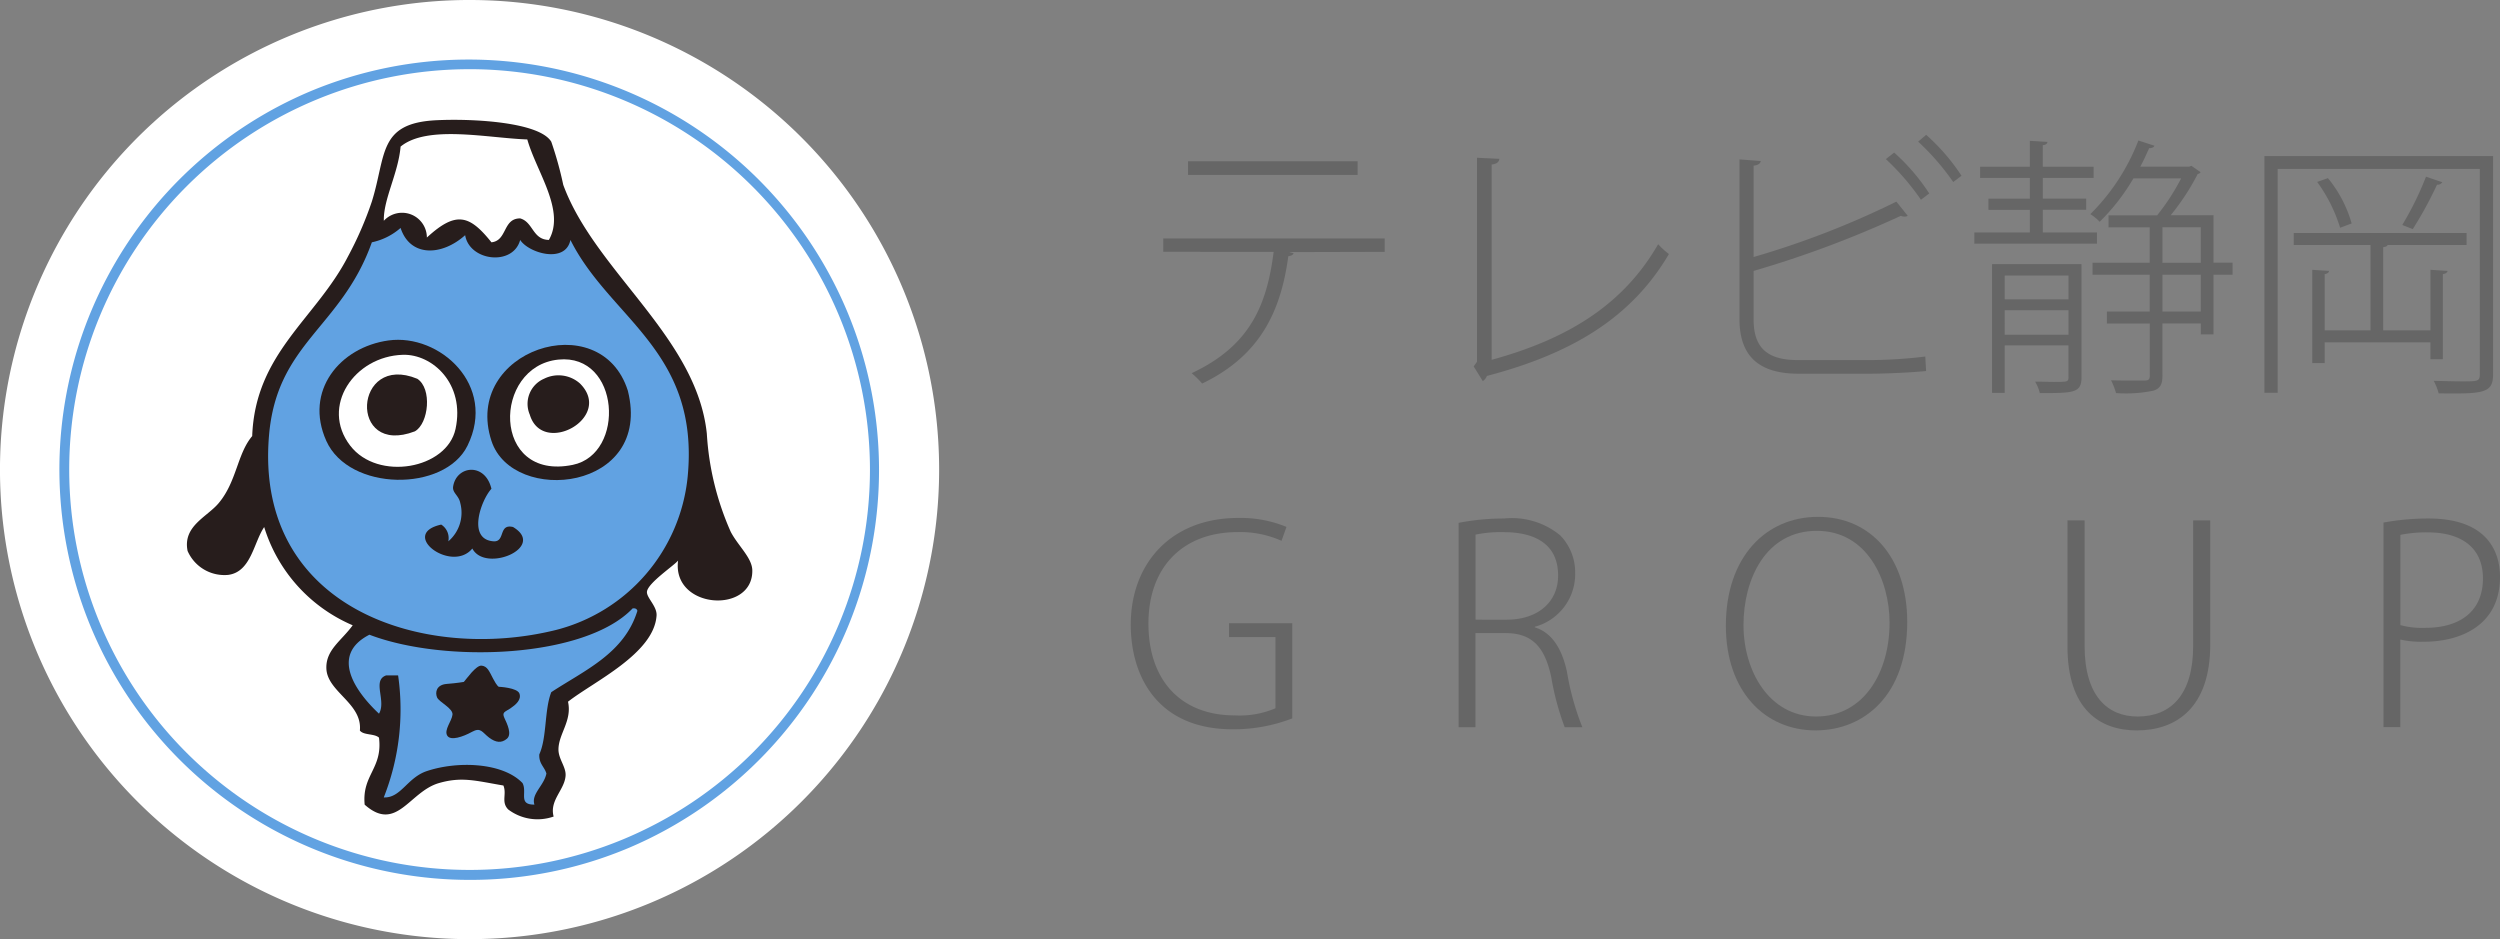 <svg id="foot_logo" xmlns="http://www.w3.org/2000/svg" width="176" height="66.115" viewBox="0 0 176 66.115">
  <rect x="0" y="0" width="176" height="66.115" fill="#808080" stroke="none"/>
  <g id="グループ_2" data-name="グループ 2">
    <path id="パス_7" data-name="パス 7" d="M66.115,33.058A33.058,33.058,0,1,1,33.059,0,33.057,33.057,0,0,1,66.115,33.058Z" fill="#fff"/>
    <path id="パス_8" data-name="パス 8" d="M31.342,60.227A28.894,28.894,0,0,1,20.1,4.723a28.895,28.895,0,0,1,22.49,53.234A28.707,28.707,0,0,1,31.342,60.227Zm0-57.073A28.186,28.186,0,1,0,59.528,31.341,28.22,28.22,0,0,0,31.345,3.153Z" transform="translate(1.717 1.717)" fill="#61a2e2"/>
    <g id="グループ_1" data-name="グループ 1" transform="translate(13.16 8.438)">
      <path id="パス_9" data-name="パス 9" d="M42.738,36.257c-.255.335-2.124,1.575-2.191,2.191-.042.426.719,1.021.676,1.684-.181,2.687-4.43,4.647-6.234,6.063.3,1.346-.672,2.264-.672,3.369,0,.677.553,1.238.5,1.854-.074.992-1.147,1.722-.84,2.861a3.417,3.417,0,0,1-3.2-.5c-.513-.529-.085-1.071-.337-1.684-1.942-.331-2.93-.64-4.546-.169-2.09.611-2.97,3.511-5.221,1.517-.2-2.108,1.279-2.538,1.009-4.717-.319-.3-1.079-.156-1.346-.5.185-1.927-2.309-2.722-2.359-4.378-.039-1.313,1.061-1.938,1.854-3.033A11.053,11.053,0,0,1,13.6,33.9c-.739,1.079-.921,3.154-2.53,3.367a2.831,2.831,0,0,1-2.862-1.684c-.353-1.753,1.364-2.383,2.19-3.37,1.274-1.521,1.3-3.469,2.358-4.717.213-5.847,4.48-8.261,6.737-12.634a24.936,24.936,0,0,0,1.685-3.875c1.026-3.286.431-5.529,4.549-5.728,2.725-.129,7.276.16,8.085,1.517a25.431,25.431,0,0,1,.842,3.033c2.23,6.079,9.4,10.715,10.108,17.517a19.862,19.862,0,0,0,1.682,6.907c.506.974,1.493,1.821,1.519,2.695C48.04,40.056,42.294,39.689,42.738,36.257Z" transform="translate(-8.161 -5.233)" fill="#271d1c"/>
      <path id="パス_10" data-name="パス 10" d="M25.576,10.461c.3,1.833,3.377,2.2,3.873.335.582.921,3.194,1.7,3.538,0C35.767,16.35,42.1,18.6,41.24,27.473a12.4,12.4,0,0,1-9.263,10.78c-9.274,2.308-21.213-1.48-20.213-13.646.542-6.587,5.088-7.592,7.244-13.644A4.442,4.442,0,0,0,21.03,9.951C21.7,12.005,23.918,11.946,25.576,10.461Z" transform="translate(-5.989 -2.343)" fill="#61a2e2"/>
      <path id="パス_11" data-name="パス 11" d="M35.546,26.734c-.926,3-3.691,4.17-6.063,5.726-.492,1.248-.3,3.185-.843,4.38-.039.655.361.871.5,1.345-.163.853-1.088,1.443-.843,2.191-1.172.015-.489-.866-.84-1.517-1.38-1.445-4.555-1.572-6.737-.842-1.384.464-1.819,1.906-3.03,1.854A16.827,16.827,0,0,0,18.7,31.28h-.84c-1.013.347.029,1.792-.506,2.695-1.569-1.467-3.527-4.1-.674-5.559,5.333,2.037,15.2,1.645,18.53-1.853C35.4,26.537,35.509,26.6,35.546,26.734Z" transform="translate(-3.833 7.83)" fill="#61a2e2"/>
      <path id="パス_12" data-name="パス 12" d="M26.857,6.231c.637,2.267,2.706,5.012,1.519,7.074-1.156-.024-1.1-1.258-2.021-1.516-1.235,0-.9,1.567-2.022,1.684-1.546-1.932-2.493-2.222-4.546-.337a1.746,1.746,0,0,0-3.03-1.18c-.042-1.5,1.021-3.354,1.179-5.221C19.829,5.18,24.093,6.139,26.857,6.231Z" transform="translate(-2.895 -4.852)" fill="#fff"/>
      <path id="パス_13" data-name="パス 13" d="M31.168,18.281c1.772,7.069-8.114,8.087-9.6,3.538C19.484,15.457,29.251,12.214,31.168,18.281Z" transform="translate(-0.128 0.785)" fill="#271d1c"/>
      <path id="パス_14" data-name="パス 14" d="M18.812,14.88c3.593-.493,7.645,3.162,5.555,7.411-1.608,3.272-8.329,3.236-9.938-.337C12.845,18.428,15.392,15.348,18.812,14.88Z" transform="translate(-4.616 0.649)" fill="#271d1c"/>
      <path id="パス_15" data-name="パス 15" d="M25.671,15.706c4.346-.44,4.751,6.644,1.011,7.411C20.931,24.3,21.022,16.176,25.671,15.706Z" transform="translate(0.481 1.171)" fill="#fff"/>
      <path id="パス_16" data-name="パス 16" d="M19.3,15.49c2.082-.061,4.391,2.046,3.707,5.22-.608,2.824-5.471,3.7-7.413,1.179C13.465,19.12,15.884,15.589,19.3,15.49Z" transform="translate(-4.097 1.05)" fill="#fff"/>
      <path id="パス_17" data-name="パス 17" d="M23.229,21.846c-.739.806-1.735,3.588.171,3.7.816.032.313-1.255,1.348-1.009,2.382,1.421-1.946,3.265-2.864,1.514-1.446,1.772-5.2-1.018-2.191-1.684a1.124,1.124,0,0,1,.5,1.179,2.646,2.646,0,0,0,.842-2.695c-.1-.547-.582-.718-.5-1.179C20.778,20.206,22.784,19.981,23.229,21.846Z" transform="translate(-1.792 4.126)" fill="#271d1c"/>
      <path id="パス_18" data-name="パス 18" d="M24.185,16.625a2.271,2.271,0,0,1,2.529.339c2.395,2.395-2.651,5.157-3.536,2.19A1.924,1.924,0,0,1,24.185,16.625Z" transform="translate(0.959 1.599)" fill="#271d1c"/>
      <path id="パス_19" data-name="パス 19" d="M19.393,20.352c-4.72,1.814-4.317-5.555.169-3.7C20.62,17.337,20.365,19.8,19.393,20.352Z" transform="translate(-3.345 1.576)" fill="#271d1c"/>
      <path id="パス_20" data-name="パス 20" d="M20.988,30.206c.142-.144.859-1.2,1.259-1.145s.516.371.8.916.4.572.4.572,1.313.056,1.458.485-.256.774-.631,1.03-.629.258-.429.685.543,1.145.173,1.459-.771.285-1.258-.085-.574-.745-1.2-.4-1.517.658-1.745.258.314-1,.373-1.459-.945-.887-1.087-1.229-.058-.887.687-.945S20.988,30.206,20.988,30.206Z" transform="translate(-1.493 9.362)" fill="#271d1c"/>
    </g>
  </g>
  <g id="グループ_5" data-name="グループ 5" transform="translate(79.606 9.493)">
    <g id="グループ_3" data-name="グループ 3" transform="translate(2.287)">
      <path id="パス_21" data-name="パス 21" d="M66.373,13.417l-6.726.018.31.076c-.021.116-.174.192-.368.211-.508,3.725-1.866,6.95-6.065,8.966a6.764,6.764,0,0,0-.74-.729c4.1-1.919,5.288-4.762,5.773-8.543H50.784v-.942h15.59v.943ZM64.468,8H52.53V7.041H64.468Z" transform="translate(-50.784 -5.18)" fill="#666"/>
      <path id="パス_22" data-name="パス 22" d="M65.6,21.113c5.173-1.421,9.195-3.744,11.723-8.14a5.183,5.183,0,0,0,.758.692c-2.664,4.531-6.9,7.028-12.813,8.582a.759.759,0,0,1-.29.366l-.642-1.037.234-.327V6.887l1.574.076c-.019.211-.174.364-.543.4V21.113Z" transform="translate(-42.482 -5.274)" fill="#666"/>
      <path id="パス_23" data-name="パス 23" d="M85.021,21.745a33.944,33.944,0,0,0,4-.25l.058,1.019c-1.342.134-3.227.19-3.946.19H80.1c-2.759,0-4.159-1.209-4.159-3.84V7.616l1.5.114c-.035.173-.174.289-.506.327v6.431a61.122,61.122,0,0,0,10.051-3.9l.8,1a.419.419,0,0,1-.234.056.613.613,0,0,1-.252-.056,73.762,73.762,0,0,1-10.364,3.878V18.9c0,2.054,1.05,2.843,3.112,2.843h4.978ZM86.829,7.134a14.214,14.214,0,0,1,2.47,2.88l-.584.442a17.123,17.123,0,0,0-2.47-2.861Zm2.254-1.247a14.172,14.172,0,0,1,2.487,2.88l-.581.442a17.153,17.153,0,0,0-2.47-2.843Z" transform="translate(-35.374 -5.887)" fill="#666"/>
      <path id="パス_24" data-name="パス 24" d="M94.826,12.606v.789H86.194v-.789H90.1V11.014H87.186v-.789H90.1V8.768H86.6V7.979h3.5V6.155l1.243.076c-.021.116-.1.211-.331.231V7.979h3.577v.787H91.016v1.459h3.051v.787H91.016v1.593Zm-1.088,2.229V22.8c0,1.114-.563,1.114-2.935,1.114a2.9,2.9,0,0,0-.332-.806c.506,0,.953.019,1.3.019.951,0,1.05,0,1.05-.308V20.556H88.332V23.9h-.893V14.834Zm-.913.806H88.332v1.671h4.491V15.64Zm-4.493,4.165h4.491V18.079H88.332Zm16.042-5.068v.845h-1.343v4.2h-.895v-.768h-2.7v3.669c0,.614-.156.9-.622,1.056a9.431,9.431,0,0,1-2.646.173,4.985,4.985,0,0,0-.35-.9c.566.019,1.088.019,1.5.019h.839c.29,0,.389-.077.389-.345V19.02H95.526v-.847H98.54v-2.59H94.515v-.847H98.54V12.243h-2.9V11.4h3.423A15.49,15.49,0,0,0,100.752,8.8H97.392a14.536,14.536,0,0,1-2.374,3.053,3.562,3.562,0,0,0-.658-.537,14.758,14.758,0,0,0,3.382-5.184L98.87,6.5c-.04.116-.177.173-.369.173-.2.44-.389.864-.622,1.3h3.443l.153-.058.643.443c-.019.076-.118.114-.2.134a16.408,16.408,0,0,1-1.9,2.9h3.012v3.341h1.343Zm-4.939-2.495v2.5h2.7v-2.5Zm2.7,5.931v-2.59h-2.7v2.59Z" transform="translate(-29.093 -5.734)" fill="#666"/>
      <path id="パス_25" data-name="パス 25" d="M114.955,6.815V22.194c0,1.326-.7,1.363-3.83,1.326a4.029,4.029,0,0,0-.35-.884c.758.019,1.479.039,1.983.039,1.108,0,1.264,0,1.264-.5V7.718H99.792V23.481h-.934V6.815Zm-3.536,14.3h-.874v-1.19H103.1v1.459h-.874V14.821l1.185.077c-.021.114-.1.19-.311.229v3.956h3.227v-6.01h-5.405v-.845h12.17v.845h-5.56c-.04.077-.116.135-.311.153v5.855h3.325v-4.26l1.206.077c-.021.114-.119.19-.332.229v5.991Zm-7.232-9.255a10.892,10.892,0,0,0-1.614-3.225l.756-.269A8.826,8.826,0,0,1,105,11.556Zm7.192-3.206a.385.385,0,0,1-.369.173,27.312,27.312,0,0,1-1.708,3.128c-.118-.039-.622-.25-.74-.289a22.129,22.129,0,0,0,1.671-3.4Z" transform="translate(-21.336 -5.319)" fill="#666"/>
    </g>
    <g id="グループ_4" data-name="グループ 4" transform="translate(0 26.893)">
      <path id="パス_26" data-name="パス 26" d="M60.736,36.723a11.4,11.4,0,0,1-4.2.768c-5.267,0-7.171-3.706-7.171-7.373,0-4.225,2.759-7.506,7.581-7.506a8.445,8.445,0,0,1,3.382.632l-.348.979a7.11,7.11,0,0,0-3.091-.614c-3.849,0-6.279,2.458-6.279,6.433,0,4.089,2.37,6.47,6.063,6.47a6.444,6.444,0,0,0,2.878-.5V31H56.284v-.979h4.452Z" transform="translate(-49.366 -22.535)" fill="#666"/>
      <path id="パス_27" data-name="パス 27" d="M69.047,30.3c1.185.366,1.9,1.479,2.256,3.111a18.74,18.74,0,0,0,1.087,3.917H71.146a19.015,19.015,0,0,1-.951-3.552c-.45-2.074-1.326-3.072-3.209-3.072H64.865v6.624H63.68V22.942a16.692,16.692,0,0,1,3.209-.306,5.34,5.34,0,0,1,3.944,1.19,3.729,3.729,0,0,1,1.051,2.651,3.841,3.841,0,0,1-2.837,3.78V30.3Zm-2-.539c2.2,0,3.636-1.229,3.636-3.109,0-2.438-1.964-3.054-3.811-3.054a8.668,8.668,0,0,0-2,.174v5.989Z" transform="translate(-40.598 -22.52)" fill="#666"/>
      <path id="パス_28" data-name="パス 28" d="M88.115,29.956c0,5.165-3.033,7.642-6.453,7.642-3.6,0-6.316-2.785-6.316-7.373,0-4.838,2.817-7.661,6.492-7.661C85.569,22.564,88.115,25.463,88.115,29.956Zm-11.527.231c0,3.227,1.808,6.433,5.112,6.433,3.362,0,5.171-3.111,5.171-6.6,0-3.035-1.595-6.471-5.112-6.471C78.161,23.543,76.588,26.94,76.588,30.187Z" transform="translate(-33.452 -22.564)" fill="#666"/>
      <path id="パス_29" data-name="パス 29" d="M100.311,31.454c0,4.435-2.372,6.049-5.171,6.049-2.606,0-4.88-1.479-4.88-5.913V22.72h1.206v8.832c0,3.572,1.653,4.973,3.733,4.973,2.332,0,3.909-1.516,3.909-4.973V22.72h1.2v8.734Z" transform="translate(-24.316 -22.468)" fill="#666"/>
      <path id="パス_30" data-name="パス 30" d="M104.058,22.923a17.323,17.323,0,0,1,3.169-.287c4.53,0,5.033,2.8,5.033,4.107,0,3.533-2.954,4.568-5.326,4.568a6.712,6.712,0,0,1-1.692-.152v6.163h-1.185v-14.4Zm1.185,7.219a5.877,5.877,0,0,0,1.75.192c2.528,0,4.065-1.229,4.065-3.473,0-2.324-1.714-3.246-3.852-3.246a9.018,9.018,0,0,0-1.962.173v6.355Z" transform="translate(-15.865 -22.52)" fill="#666"/>
    </g>
  </g>
</svg>
